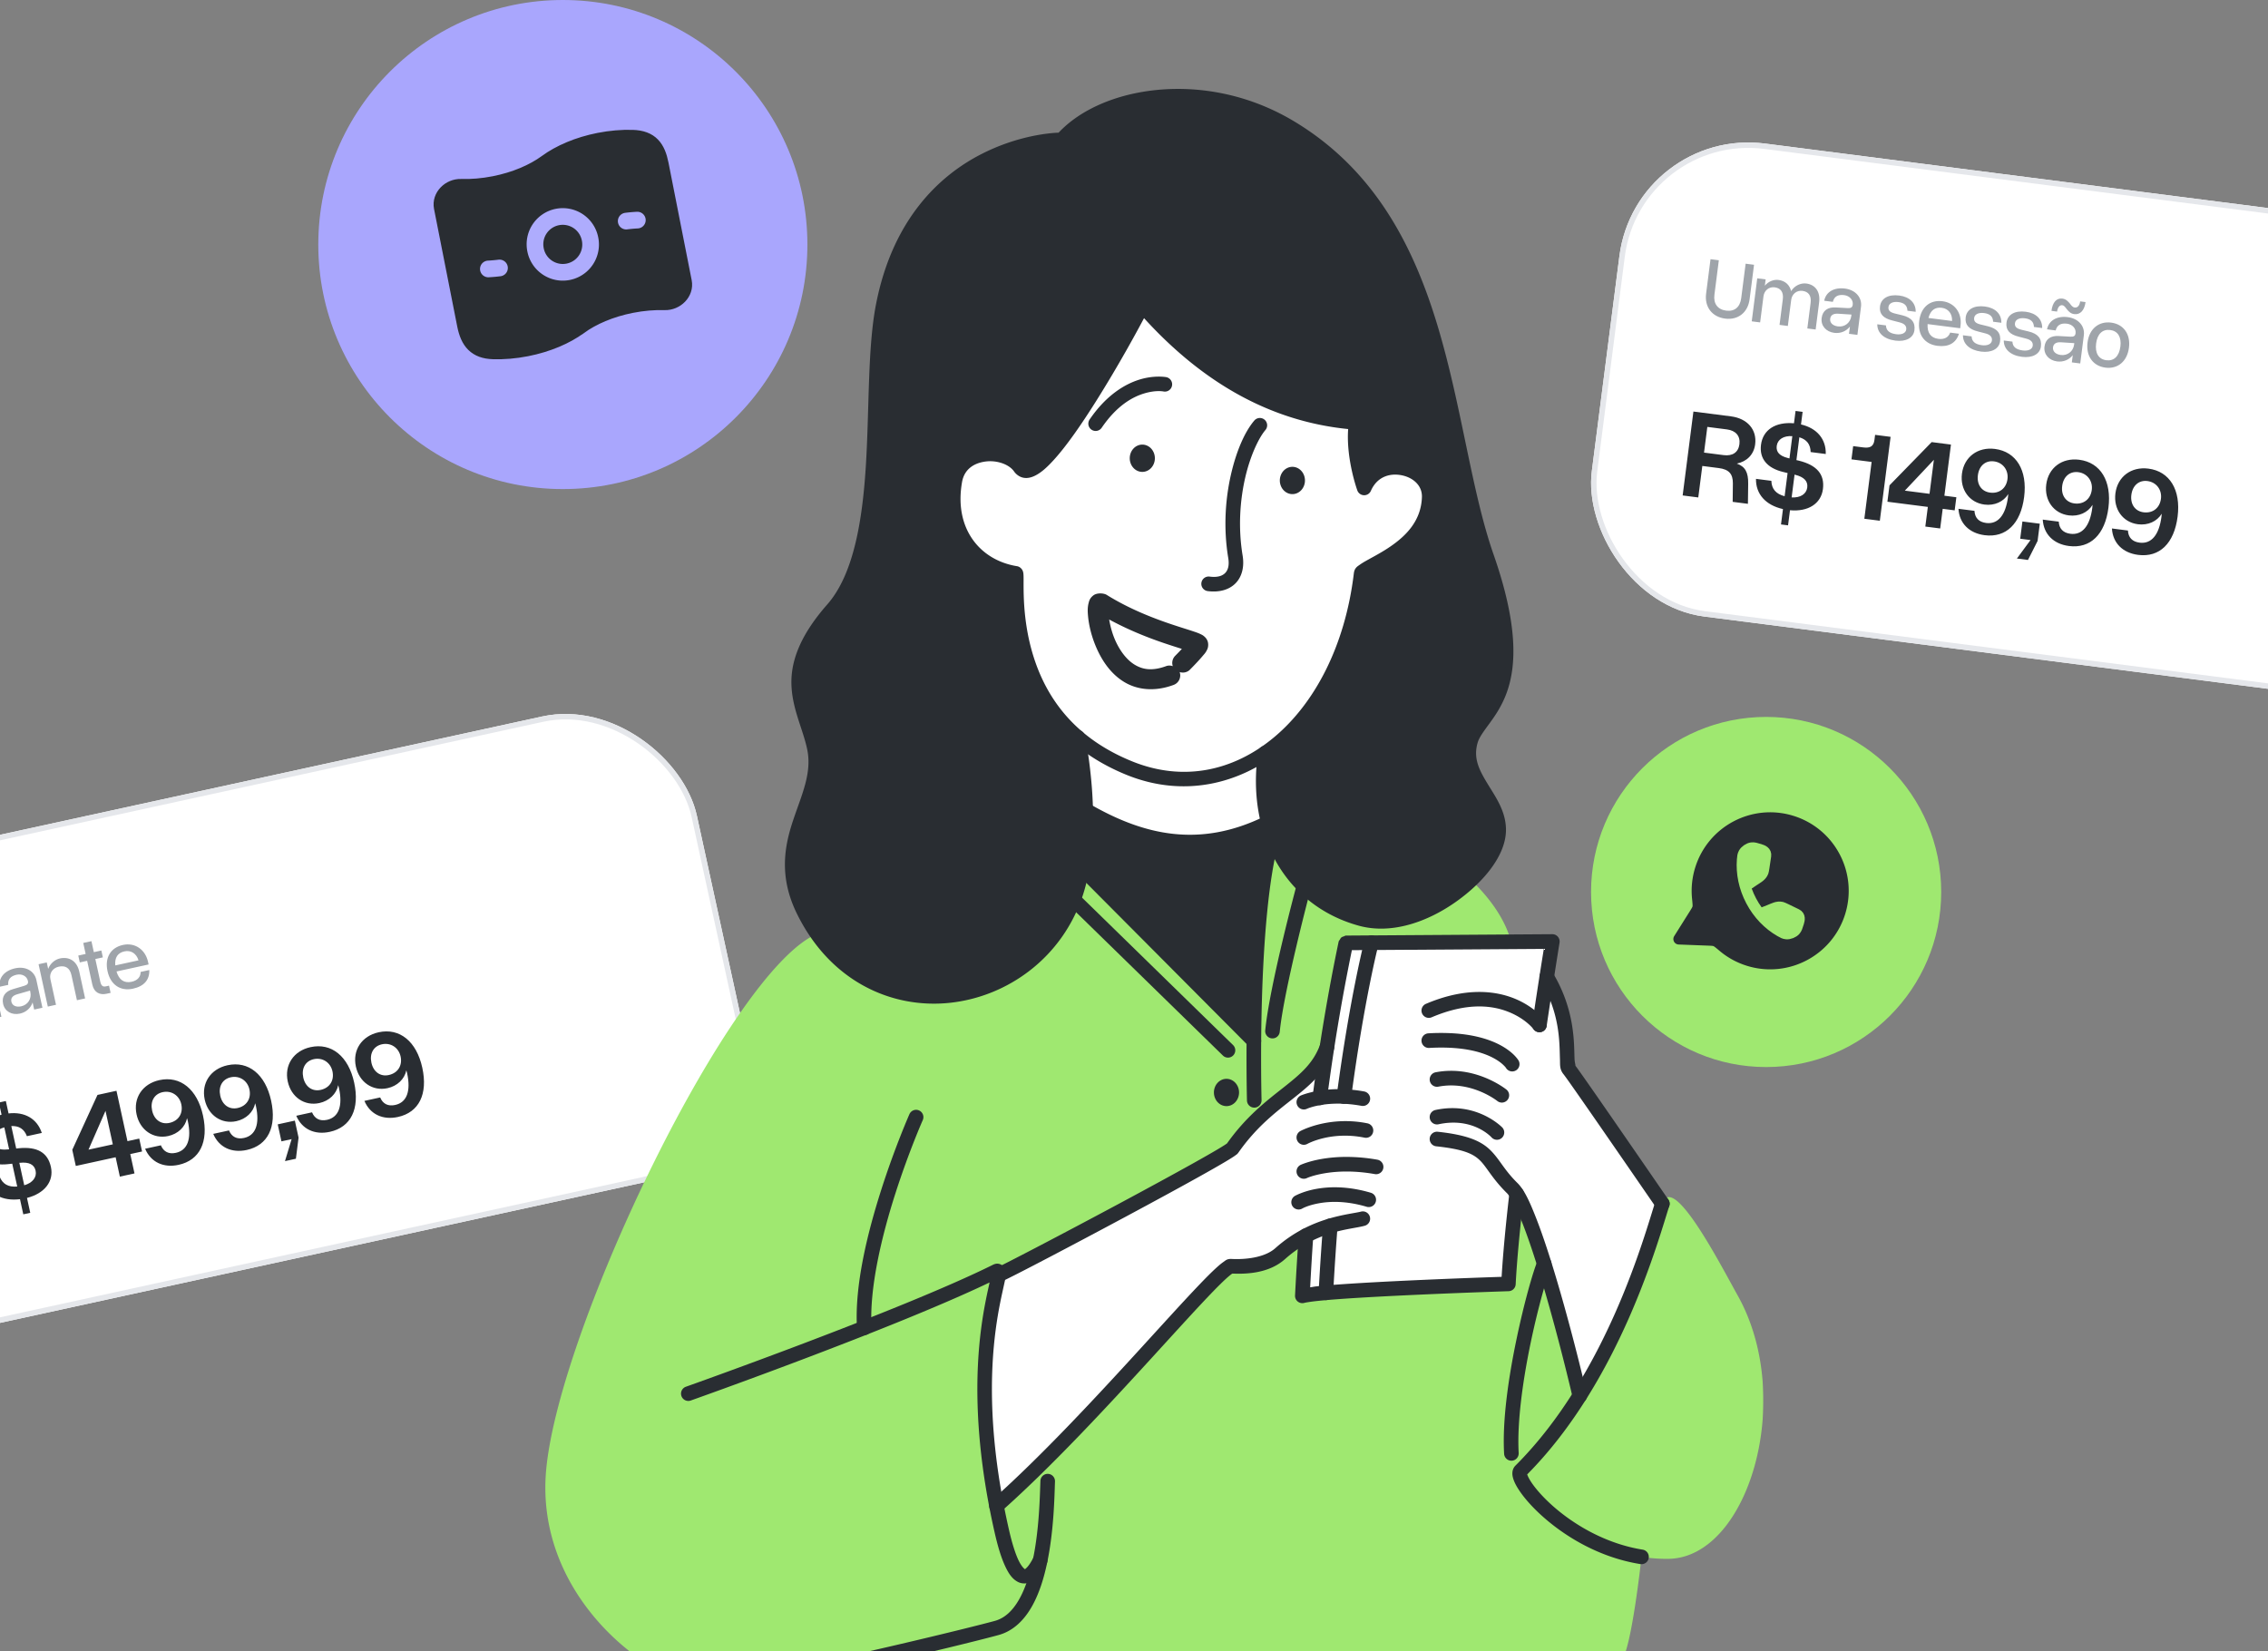 <svg xmlns="http://www.w3.org/2000/svg" width="596" height="434" fill="none"><rect width="100%" height="100%" fill="#808080" stroke="none"/><g clip-path="url(#a)"><g clip-path="url(#b)"><rect width="246.372" height="125.322" x="429.908" y="33.376" fill="#fff" rx="34.179" transform="rotate(7.308 429.908 33.376)"/><path fill="#9FA4AA" d="m449.503 68.117 2.185.28-1.16 9.049c-.303 2.362.845 3.9 3.097 4.189 2.207.282 3.64-.925 3.943-3.286l1.161-9.05 2.207.284-1.161 9.049c-.45 3.51-3.042 5.532-6.419 5.1-3.443-.442-5.464-3.057-5.014-6.566l1.161-9.05Zm18.992 10.579c.257-2.009-.603-2.994-2.148-3.192-1.457-.187-2.727.794-2.931 2.383l-.877 6.842-2.207-.283 1.449-11.3 2.207.283-.212 1.655c.956-1.156 2.346-1.673 3.604-1.512 1.677.215 2.913 1.249 3.302 2.936.932-1.495 2.568-2.183 4.003-1.999 2.273.292 3.728 2.071 3.36 4.94l-.917 7.151-2.185-.28.857-6.687c.258-2.009-.603-2.994-2.148-3.192-1.456-.187-2.749.791-2.952 2.38l-.878 6.843-2.185-.28.858-6.688Zm20.554 1.895-.951 7.416-2.207-.283.243-1.898c-.964 1.222-2.459 1.86-4.115 1.648-2.185-.28-3.571-1.893-3.313-3.902.246-1.92 1.585-2.915 3.743-2.773l3.074.17c.892.047 1.259-.197 1.347-.881l.006-.045c.155-1.214-.826-2.304-2.239-2.485-1.655-.213-2.651.378-2.986 1.77l-2.274-.291c.455-2.32 2.59-3.572 5.459-3.204 2.781.357 4.521 2.353 4.213 4.758Zm-8.103 3.179c-.133 1.037.663 1.835 2.031 2.01 1.788.23 3.285-.947 3.514-2.735l.048-.375-3.516-.227c-1.247-.07-1.955.378-2.077 1.327Zm18.232.947-1.889-.49c-2.394-.575-3.5-1.749-3.248-3.713.272-2.12 2.207-3.217 5.054-2.852 2.759.354 4.369 1.974 4.32 4.278l-2.163-.277c-.051-1.353-.788-2.075-2.377-2.28-1.457-.186-2.488.332-2.61 1.281-.122.95.448 1.404 1.642 1.714l1.981.478c2.457.607 3.463 1.858 3.194 3.955-.255 1.986-2.254 3.053-4.99 2.702-3.046-.39-4.785-2.05-4.767-4.29l2.273.291c.051 1.353.943 2.095 2.709 2.322 1.456.187 2.507-.307 2.626-1.234.119-.927-.451-1.56-1.755-1.885Zm5.169-.414c.461-3.597 2.844-5.558 6.132-5.136 3.179.407 5.146 3.083 4.719 6.415l-.088.685-8.564-1.099c-.137 2.293.836 3.63 2.823 3.884 1.611.207 2.703-.438 3.104-1.643l2.318.297c-.786 2.457-2.722 3.555-5.679 3.175-3.377-.433-5.229-2.958-4.765-6.578Zm5.934-3.412c-1.788-.229-2.978.65-3.506 2.67l6.202.794c.086-1.895-.975-3.243-2.696-3.464Zm11.411 6.713-1.889-.489c-2.394-.576-3.5-1.75-3.248-3.714.272-2.119 2.207-3.217 5.055-2.852 2.759.354 4.368 1.974 4.319 4.278l-2.163-.277c-.051-1.352-.788-2.075-2.377-2.279-1.457-.187-2.488.332-2.61 1.28-.121.95.448 1.404 1.643 1.714l1.98.478c2.457.607 3.463 1.858 3.194 3.955-.254 1.986-2.253 3.053-4.99 2.703-3.046-.391-4.785-2.05-4.767-4.291l2.273.291c.051 1.353.943 2.096 2.709 2.322 1.457.187 2.507-.307 2.626-1.234.119-.927-.451-1.56-1.755-1.885Zm10.727 1.376-1.889-.489c-2.393-.576-3.499-1.75-3.247-3.714.271-2.12 2.207-3.217 5.054-2.852 2.759.354 4.368 1.974 4.32 4.278l-2.163-.277c-.051-1.353-.789-2.076-2.378-2.28-1.456-.186-2.488.332-2.609 1.281-.122.95.448 1.404 1.642 1.714l1.98.478c2.457.607 3.464 1.858 3.195 3.954-.255 1.987-2.254 3.054-4.991 2.703-3.046-.39-4.785-2.05-4.766-4.29l2.273.291c.051 1.353.943 2.095 2.708 2.322 1.457.187 2.507-.307 2.626-1.234.119-.927-.45-1.56-1.755-1.885Zm9.538-10.51c1.015.13 1.537.78 2.005 1.334.362.495.687.94 1.26 1.014.729.094 1.28-.531 1.419-1.613l1.412.181c-.277 2.163-1.396 3.366-2.963 3.165-.949-.122-1.439-.678-1.887-1.207-.426-.525-.695-1.053-1.269-1.127-.684-.088-1.216.562-1.357 1.666l-1.479-.19c.289-2.251 1.336-3.418 2.859-3.223Zm5.652 9.631-.951 7.416-2.207-.283.243-1.898c-.964 1.222-2.46 1.86-4.115 1.648-2.185-.28-3.571-1.893-3.313-3.902.246-1.92 1.585-2.915 3.743-2.773l3.074.17c.891.047 1.259-.197 1.347-.882l.006-.044c.155-1.214-.827-2.304-2.239-2.485-1.656-.213-2.651.378-2.987 1.77l-2.273-.291c.455-2.32 2.589-3.572 5.459-3.204 2.78.357 4.521 2.352 4.213 4.758Zm-8.103 3.179c-.133 1.037.662 1.835 2.031 2.01 1.787.23 3.284-.947 3.514-2.735l.048-.375-3.516-.227c-1.247-.07-1.955.378-2.077 1.327Zm9.075-1.304c.455-3.554 2.94-5.613 6.207-5.194 3.266.419 5.129 3.036 4.674 6.59-.459 3.575-2.925 5.659-6.191 5.24-3.267-.419-5.149-3.06-4.69-6.636Zm8.629 1.106c.32-2.494-.663-4.1-2.671-4.358-2.031-.26-3.387 1.046-3.707 3.54-.326 2.539.657 4.145 2.688 4.406 2.008.257 3.365-1.05 3.69-3.588Z"/><path fill="#292D32" d="m451.65 123.007-4.304-.552-1.061 8.277-4.106-.527 2.828-22.049 9.866 1.266c4.304.552 6.857 3.47 6.36 7.344-.348 2.714-2.196 4.53-4.822 5.068 2.22.79 3.035 2.308 2.988 5.296l-.07 5.275-4.006-.514.053-4.873c.012-2.455-1.011-3.663-3.726-4.011Zm2.177-10.153-5.165-.662-.866 6.754 5.165.662c2.317.297 3.861-.716 4.137-2.868.275-2.152-.954-3.588-3.271-3.886Zm18.022-4.856 1.854.238-.425 3.31c4.182.974 6.608 3.843 6.508 7.767l-3.973-.509c-.043-2.025-1.024-3.295-2.968-3.881l-.768 5.993.653.151c4.728 1.178 6.807 3.598 6.311 7.472-.493 3.84-3.899 5.995-8.654 5.553l-.51 3.973-1.854-.238.518-4.039c-4.579-1.025-7.162-3.981-7.091-7.943l4.039.518c.064 2.129 1.206 3.453 3.485 4.048l.782-6.091-1.175-.286c-4.179-1.007-6.282-3.497-5.815-7.139.505-3.94 3.808-6.074 8.667-5.653l.416-3.244Zm-2.089 12.351.488.13.751-5.86c-2.268-.156-3.877.849-4.098 2.571-.208 1.622.774 2.623 2.859 3.159Zm1.99 4.428-.162-.054-.768 5.992c2.235.152 3.878-.849 4.103-2.603.212-1.656-.857-2.769-3.173-3.335Zm21.001-10.498 4.072.522-2.828 22.049-4.072-.522 1.915-14.931-5.297-.679.446-3.476 2.615.335c1.755.225 2.75-.186 2.975-1.94l.174-1.358Zm17.766 19.441-.662 5.164-3.907-.501.662-5.164-10.627-1.363.552-4.304 11.082-11.366 5.065.649-1.724 13.442 3.146.403-.442 3.443-3.145-.403Zm-3.465-3.944 1.146-8.939-7.635 8.106 6.489.833Zm24.863.833c-.9 7.018-4.745 10.765-10.373 10.043-4.073-.522-6.664-3.143-6.884-6.94l4.205.539c.102 1.831 1.137 2.939 3.057 3.186 3.112.399 5.14-2.033 5.756-6.834.034-.265.035-.534.065-.765-1.236 2.028-3.629 3.101-6.244 2.766-3.973-.51-6.458-3.958-5.923-8.129.56-4.37 4.137-7.075 8.673-6.493 5.595.717 8.568 5.608 7.668 12.627Zm-4.377-4.701c.306-2.384-1.224-4.363-3.542-4.66-2.218-.285-3.916 1.146-4.234 3.629-.314 2.45.963 4.297 3.215 4.585 2.416.31 4.251-1.137 4.561-3.554Zm3.923 11.137 4.569.586-.581 4.535-2.525 4.994-2.914-.374 3.585-4.857-2.715-.348.581-4.536Zm22.605-3.596c-.9 7.019-4.745 10.766-10.373 10.044-4.073-.522-6.664-3.143-6.884-6.94l4.205.539c.101 1.83 1.137 2.939 3.057 3.185 3.112.399 5.14-2.033 5.756-6.833.034-.265.035-.534.065-.766-1.237 2.029-3.629 3.102-6.244 2.767-3.973-.51-6.458-3.958-5.923-8.13.56-4.37 4.137-7.074 8.673-6.492 5.595.717 8.568 5.608 7.668 12.626Zm-4.377-4.7c.305-2.384-1.224-4.364-3.542-4.661-2.218-.284-3.916 1.147-4.234 3.63-.314 2.45.963 4.296 3.215 4.585 2.416.31 4.251-1.137 4.561-3.554Zm22.554 7.031c-.9 7.019-4.746 10.766-10.374 10.044-4.072-.522-6.663-3.143-6.883-6.94l4.204.539c.102 1.83 1.138 2.939 3.058 3.185 3.112.399 5.14-2.032 5.756-6.833.034-.265.035-.534.064-.766-1.236 2.029-3.628 3.102-6.243 2.767-3.973-.51-6.459-3.958-5.924-8.13.561-4.37 4.138-7.074 8.674-6.492 5.595.717 8.568 5.608 7.668 12.626Zm-4.377-4.7c.305-2.384-1.224-4.363-3.542-4.661-2.218-.284-3.916 1.147-4.234 3.63-.314 2.45.963 4.296 3.214 4.585 2.417.31 4.252-1.137 4.562-3.554Z"/></g><rect width="244.948" height="123.898" x="430.524" y="34.173" stroke="#E5E7EB" stroke-width="1.424" rx="33.467" transform="rotate(7.308 430.524 34.173)"/><g clip-path="url(#c)"><rect width="246.372" height="125.322" x="-64.856" y="233.543" fill="#fff" rx="34.179" transform="rotate(-12.313 -64.856 233.543)"/><path fill="#9FA4AA" d="m-34.646 259.668 2.174-.475 3.16 14.479-2.174.474-3.16-14.478Zm12.92 5.447c-.433-1.978-1.683-2.593-3.335-2.233-1.587.347-2.54 1.716-2.199 3.282l1.471 6.739-2.152.47-2.43-11.131 2.152-.47.37 1.696c.551-1.441 1.786-2.463 3.09-2.747 2.392-.522 4.468.642 5.085 3.468l1.537 7.044-2.152.469-1.438-6.587Zm1.569-8.883 2.478-.541.465 2.13-2.478.541-.465-2.13Zm.94 3.575 2.174-.474 2.43 11.131-2.175.474-2.43-11.131Zm4.51 4.801c-.764-3.5.886-6.275 4.081-6.972 2.892-.631 5.385.669 6.183 3.388l-2.217.484c-.426-1.638-1.787-2.343-3.548-1.959-2 .437-2.822 2.096-2.281 4.575.545 2.5 2.01 3.683 3.99 3.251 1.738-.379 2.7-1.5 2.45-3.063l2.218-.484c.328 2.753-1.36 4.829-4.251 5.46-3.196.698-5.856-1.158-6.625-4.68Zm9.53-11.646 2.479-.541.465 2.13-2.479.541-.465-2.13Zm.94 3.575 2.174-.474 2.43 11.131-2.174.474-2.43-11.131Zm13.793.998 1.595 7.305-2.174.474-.409-1.869c-.497 1.475-1.691 2.578-3.322 2.934-2.152.47-4-.584-4.431-2.563-.413-1.891.514-3.278 2.594-3.869l2.953-.872c.855-.255 1.12-.609.973-1.283l-.01-.043c-.26-1.196-1.552-1.893-2.943-1.59-1.63.356-2.37 1.246-2.219 2.671l-2.239.489c-.35-2.338 1.24-4.234 4.066-4.851 2.74-.598 5.049.698 5.566 3.067Zm-6.565 5.715c.224 1.022 1.24 1.506 2.588 1.212 1.761-.385 2.776-1.996 2.392-3.757l-.081-.369-3.388.967c-1.198.353-1.715 1.012-1.51 1.947Zm15.788-6.976c-.432-1.979-1.682-2.594-3.334-2.233-1.587.346-2.54 1.716-2.2 3.281l1.472 6.739-2.152.47-2.43-11.131 2.152-.469.37 1.695c.551-1.441 1.786-2.462 3.09-2.747 2.392-.522 4.468.642 5.085 3.468l1.537 7.044-2.152.47-1.438-6.587Zm9.874 2.764.413 1.891-1.087.237c-1.674.366-3.243-.248-3.713-2.401l-1.366-6.261-1.935.423-.394-1.805 1.935-.422-.631-2.891 2.152-.47.631 2.891 1.978-.432.394 1.805-1.978.432 1.305 5.978c.251 1.152.774 1.357 1.448 1.21l.848-.185Zm-.397-3.808c-.774-3.544.812-6.19 4.051-6.897 3.13-.684 5.883 1.176 6.6 4.458l.146.674-8.435 1.841c.641 2.206 2.006 3.138 3.963 2.711 1.587-.346 2.399-1.321 2.372-2.59l2.283-.499c.085 2.578-1.37 4.262-4.283 4.898-3.326.726-5.92-1.031-6.697-4.596Zm4.443-5.206c-1.76.384-2.586 1.612-2.405 3.691l6.108-1.334c-.555-1.815-2.007-2.727-3.703-2.357Z"/><path fill="#292D32" d="m-14.277 310.669-4.24.925 1.78 8.152-4.044.883-4.74-21.718 9.717-2.121c4.24-.926 7.625.966 8.458 4.781.583 2.674-.548 5.005-2.841 6.394 2.357-.002 3.634 1.154 4.594 3.985l1.704 4.992-3.946.861-1.586-4.607c-.813-2.317-2.182-3.111-4.856-2.527Zm-1.359-10.294-5.087 1.11 1.452 6.652 5.087-1.11c2.283-.498 3.396-1.971 2.933-4.091-.462-2.119-2.102-3.06-4.385-2.561Zm15.344-10.627 1.827-.398.711 3.261c4.267-.488 7.515 1.4 8.739 5.13l-3.914.854c-.72-1.892-2.07-2.759-4.099-2.658l1.289 5.902.666-.077c4.85-.478 7.62 1.104 8.453 4.919.826 3.783-1.659 6.956-6.286 8.137l.854 3.913-1.826.399-.869-3.979c-4.658.573-8.082-1.344-9.346-5.1l3.978-.868c.775 1.983 2.296 2.847 4.642 2.642l-1.31-6-1.202.126c-4.274.454-7.091-1.185-7.874-4.772-.847-3.881 1.547-7 6.265-8.235l-.698-3.196Zm2.18 12.336.504-.042-1.26-5.772c-2.189.615-3.368 2.102-2.997 3.798.348 1.597 1.61 2.21 3.754 2.016Zm3.362 3.502-.17.003 1.288 5.903c2.156-.608 3.367-2.102 2.99-3.83-.356-1.631-1.736-2.32-4.108-2.076Zm28.984-2.295 1.11 5.087-3.847.84-1.11-5.087-10.468 2.285-.926-4.24 6.622-14.427 4.99-1.089 2.89 13.239 3.097-.676.74 3.392-3.098.676Zm-4.588-2.552-1.922-8.804-4.47 10.2 6.392-1.396Zm23.7-7.564c1.509 6.913-.855 11.734-6.4 12.944-4.01.875-7.331-.723-8.813-4.226l4.141-.904c.71 1.69 2.059 2.387 3.95 1.974 3.065-.669 4.159-3.641 3.127-8.37-.057-.26-.147-.514-.197-.742-.483 2.326-2.376 4.139-4.952 4.702-3.913.854-7.412-1.559-8.309-5.668-.94-4.305 1.522-8.053 5.99-9.029 5.51-1.203 9.954 2.406 11.463 9.319Zm-5.702-2.958c-.513-2.348-2.618-3.699-4.9-3.2-2.186.476-3.304 2.395-2.77 4.84.526 2.414 2.35 3.724 4.567 3.24 2.38-.52 3.623-2.499 3.103-4.88Zm23.606-.95c1.509 6.913-.855 11.734-6.399 12.944-4.011.875-7.332-.723-8.814-4.226l4.141-.904c.71 1.69 2.059 2.386 3.95 1.974 3.065-.669 4.159-3.641 3.127-8.37-.057-.261-.147-.514-.197-.743-.483 2.326-2.376 4.14-4.952 4.703-3.913.854-7.412-1.56-8.309-5.668-.94-4.305 1.522-8.054 5.99-9.029 5.51-1.203 9.954 2.405 11.463 9.319Zm-5.702-2.958c-.513-2.348-2.618-3.699-4.9-3.201-2.186.477-3.304 2.396-2.77 4.841.526 2.413 2.35 3.724 4.567 3.24 2.38-.52 3.623-2.499 3.103-4.88Zm7.436 9.173 4.5-.983.975 4.468-.702 5.551-2.87.626 1.746-5.778-2.674.583-.975-4.467Zm20.084-10.978c1.51 6.913-.855 11.734-6.398 12.944-4.011.876-7.332-.723-8.815-4.225l4.142-.904c.71 1.689 2.058 2.386 3.95 1.973 3.065-.669 4.159-3.641 3.126-8.369-.057-.261-.146-.515-.196-.743-.483 2.326-2.376 4.14-4.952 4.702-3.913.854-7.412-1.559-8.31-5.668-.939-4.304 1.523-8.053 5.99-9.028 5.511-1.203 9.954 2.405 11.463 9.318Zm-5.701-2.957c-.513-2.348-2.619-3.699-4.901-3.201-2.185.477-3.304 2.395-2.77 4.841.527 2.413 2.35 3.723 4.568 3.239 2.38-.52 3.622-2.499 3.103-4.879Zm23.605-.951c1.509 6.913-.855 11.734-6.398 12.944-4.011.875-7.332-.723-8.814-4.226l4.141-.904c.71 1.69 2.058 2.387 3.95 1.974 3.065-.669 4.159-3.641 3.126-8.369-.056-.261-.146-.515-.196-.743-.483 2.326-2.376 4.14-4.952 4.702-3.913.854-7.412-1.559-8.31-5.668-.939-4.305 1.523-8.053 5.99-9.028 5.511-1.203 9.954 2.405 11.463 9.318Zm-5.701-2.958c-.513-2.347-2.618-3.699-4.901-3.2-2.185.477-3.304 2.395-2.77 4.841.527 2.413 2.35 3.723 4.568 3.239 2.38-.52 3.622-2.499 3.103-4.88Z"/></g><rect width="244.947" height="123.898" x="-64.008" y="234.087" stroke="#E5E7EB" stroke-width="1.424" rx="33.467" transform="rotate(-12.313 -64.008 234.087)"/><g clip-path="url(#d)"><path fill="#fff" d="m340.795 376.768-78.948 46.855-57.385-86.715c28.756-16.025 87.167-48.587 90.761-50.641 3.595-2.054 42.149-26.53 60.976-38.512l50.707-1.283 1.925 12.837 3.21 19.897 14.762 21.181 19.256 27.6-37.869 55.2-67.395-6.419Zm-92.427-261.876c-2.995 19.897-9.114 60.847-9.628 65.469 21.609 23.534 66.368 71.117 72.53 73.171 6.162 2.054 15.832-12.837 19.897-20.539l37.87-42.363 10.911-37.227-10.911-47.497-37.87-45.572-42.362 7.06-40.437 47.498Z"/><mask id="e" width="1338" height="7097" x="38" y="-998" maskUnits="userSpaceOnUse" style="mask-type:luminance"><path fill="#fff" d="M1375.82 6098.3V-997.067H38.559V6098.3H1375.82Z"/></mask><g mask="url(#e)"><path fill="#9FE870" fill-rule="evenodd" d="M198.529 442.087c-5.75.995-10.238 1.562-12.442 1.427-14.553-.897-45.803-23.445-42.539-57.463 3.636-37.911 48.681-131.263 71.189-140.636 18.926 27.245 58.452 18.498 68.025-10.85.667-2.043 1.176-4.205 1.557-6.416l45.18 45.403c.129-16.012 1.013-40.387 4.895-53.593 3.8 10.493 11.873 18.342 23.185 21.455 9.858 2.714 21.532-2.962 28.914-10.152 0 0 8.283 7.179 10.598 16.234l-43.424.286a522.775 522.775 0 0 0-4.956 27.402c-3.941 10.817-14.946 12.541-24.804 26.564-1.268 1.8-55.505 30.564-61.532 33.321-.519 4.552-7.551 24.11-.509 60.669 26.089-23.153 58.462-63.139 61.698-62.972 3.577.184 9.249-.113 12.839-3.308a34.046 34.046 0 0 1 6.799-4.736 728 728 0 0 0-.966 15.823c5.588-1.578 54.152-3.146 54.152-3.146.333-6.433 1.132-14.72 2.165-23.661 5.252 8.249 13.052 37.97 16.582 53.063 13.438-21.304 19.649-44.111 21.709-50.463 2.73-8.427 15.383 16.217 19.845 24.207 15.139 27.105 2.723 68.88-18.278 69.124a41.715 41.715 0 0 1-7.041-.525s-2.618 24.396-5.305 27.316c-2.687 2.919-227.536 5.627-227.536 5.627Z" clip-rule="evenodd"/></g><path fill="#292D32" d="M299.998 78.455a1.911 1.911 0 0 0-1.472 1.014s-6.608 12.609-13.886 24.15c-3.639 5.77-7.468 11.282-10.587 14.702-1.56 1.71-2.987 2.875-3.812 3.268-.413.196-.616.182-.599.185.016 0 .11.109-.011-.066-2.423-3.503-7.006-4.806-11.238-4.218-4.232.588-8.452 3.441-9.351 8.512-2.374 13.385 5.304 23.664 16.108 26.192.001.071.004.085.004.162-.001 1.035-.018 2.585.045 4.485.126 3.8.57 9.027 2.12 14.735 3.099 11.417 10.792 24.833 28.858 32.113 14.507 5.843 29.376 2.733 40.969-6.884 11.488-9.531 19.856-25.356 22.347-45.156.019-.041.01-.066.128-.15.359-.258 1.016-.643 1.829-1.093 1.624-.899 3.885-2.087 6.193-3.68 4.615-3.188 9.59-8.232 9.849-15.955.172-5.151-3.982-8.793-8.507-9.656-3.271-.625-6.976.205-9.671 2.715-.843-3.265-1.781-7.845-1.08-12.446a1.921 1.921 0 0 0-1.751-2.205c-21.709-1.629-39.494-12.51-54.818-30.081a1.92 1.92 0 0 0-1.667-.643Zm.64 5.156c14.941 16.413 32.555 27.026 53.64 29.148-.567 7.965 2.407 16.117 2.407 16.117a1.917 1.917 0 0 0 2.822.982 1.92 1.92 0 0 0 .736-.853c1.633-3.72 4.932-4.706 8.025-4.116 3.093.591 5.495 2.715 5.394 5.753-.206 6.149-4.044 10.053-8.194 12.919-2.075 1.433-4.186 2.548-5.871 3.48-.842.466-1.573.878-2.207 1.333-.633.454-1.444.856-1.616 2.288-2.308 19.235-10.389 34.319-21.071 43.181-10.683 8.863-23.849 11.616-37.097 6.28-16.92-6.818-23.706-18.93-26.59-29.556-1.442-5.313-1.866-10.237-1.986-13.853-.06-1.809-.045-3.283-.044-4.357 0-.536-.001-.962-.028-1.356-.014-.198-.023-.375-.098-.669-.037-.147-.079-.327-.257-.616-.177-.29-.623-.803-1.36-.925h-.009c-9.689-1.571-16.592-9.865-14.419-22.115.594-3.351 3.076-4.958 6.104-5.379 3.027-.42 6.262.721 7.563 2.602.586.846 1.55 1.514 2.575 1.672 1.026.159 1.973-.105 2.826-.511 1.707-.811 3.277-2.26 4.998-4.146 3.441-3.772 7.302-9.381 10.998-15.242 6.277-9.954 11.171-19.074 12.759-22.06Z"/><path fill="#292D32" d="M293.169 102.983c-2.28 1.681-4.626 4.028-6.837 7.272a1.921 1.921 0 0 0 1.196 2.962c.247.052.501.055.749.009a1.93 1.93 0 0 0 1.227-.803c3.977-5.838 8.106-8.112 11.209-9.038 3.103-.927 5.015-.507 5.015-.507a1.915 1.915 0 0 0 1.971-.808 1.922 1.922 0 0 0-1.218-2.953s-2.982-.573-6.873.589c-1.946.581-4.159 1.596-6.439 3.277Zm37.759 6.869a1.918 1.918 0 0 0-1.308.665c-2.432 2.845-4.666 7.799-6.124 14.13-1.459 6.332-2.052 14-.73 21.989.329 1.986-.087 3.214-.807 3.953-.72.738-1.979 1.22-4.101.941a1.915 1.915 0 0 0-2.148 1.656 1.923 1.923 0 0 0 1.65 2.155c2.94.386 5.603-.285 7.34-2.066 1.737-1.782 2.314-4.443 1.846-7.268-1.226-7.411-.673-14.606.684-20.494 1.356-5.888 3.606-10.511 5.301-12.493a1.936 1.936 0 0 0 .455-1.398 1.916 1.916 0 0 0-.664-1.312 1.904 1.904 0 0 0-1.394-.457v-.001Z"/><path fill="#292D32" d="M308.468 23.378c-1.45.028-2.88.11-4.286.245-10.875 1.04-20.284 5.148-25.998 11.241-1.991.074-10.557.65-20.333 5.654-11.089 5.675-23.316 17.176-27.653 39.476-2.206 11.34-1.737 27.002-2.637 41.958-.901 14.955-3.266 29.047-10.175 36.907-7.697 8.758-9.778 15.765-9.37 21.864.407 6.099 3.014 11.032 4.097 16.177 1.312 6.236-1.408 11.856-3.679 18.64-2.272 6.784-3.816 14.784.968 24.548 8.782 17.921 25.022 25.09 40.257 23.45 15.234-1.64 29.57-11.941 34.928-28.365 5.69-17.444.524-41.785.524-41.785a1.934 1.934 0 0 0-.822-1.219 1.915 1.915 0 0 0-2.933 1.99s4.722 24.083-.411 39.819c-4.878 14.951-17.899 24.254-31.696 25.739-13.797 1.485-28.261-4.702-36.406-21.323-4.296-8.766-2.941-15.164-.776-21.631 2.165-6.466 5.418-12.949 3.796-20.655-1.223-5.812-3.683-10.551-4.023-15.642-.34-5.091 1.15-10.792 8.422-19.067 8.079-9.191 10.21-24.028 11.124-39.216.915-15.189.517-30.886 2.573-41.455 4.129-21.227 15.372-31.536 25.635-36.788 10.263-5.253 19.427-5.276 19.427-5.276a1.911 1.911 0 0 0 1.435-.654c4.745-5.414 13.62-9.559 24.091-10.561 10.47-1.002 22.483 1.081 33.553 7.73h.001c20.306 12.195 30.003 31.402 36.152 52.034 6.148 20.633 8.602 42.546 14.611 59.744 6.264 17.932 5.684 27.591 3.517 33.658-1.084 3.033-2.584 5.225-4.047 7.223-1.463 1.999-2.965 3.794-3.676 6.166-1.648 5.493.599 10.029 2.871 13.789 2.273 3.761 4.473 6.972 4.384 10.507-.101 4.015-4.775 10.784-11.526 15.561-6.752 4.778-15.271 7.646-22.296 5.712-17.407-4.79-26.657-21.127-23.691-41.39a1.93 1.93 0 0 0-.914-1.929 1.91 1.91 0 0 0-2.126.109 1.92 1.92 0 0 0-.752 1.262c-3.181 21.729 7.219 40.356 26.468 45.653 8.665 2.385 18.137-1.052 25.52-6.277 7.383-5.224 12.987-12.154 13.149-18.604.129-5.104-2.772-9.009-4.939-12.595-2.166-3.586-3.697-6.626-2.477-10.691.41-1.369 1.579-2.93 3.093-4.998 1.515-2.069 3.3-4.654 4.567-8.202 2.535-7.095 2.924-17.812-3.508-36.224-5.776-16.534-8.277-38.501-14.556-59.574-6.28-21.073-16.484-41.397-37.855-54.23-10.338-6.21-21.452-8.7-31.602-8.505Z"/><path fill="#292D32" d="M284.764 211.009a1.917 1.917 0 0 0-1.359 2.351 1.911 1.911 0 0 0 .891 1.168c15.07 8.75 31.585 12.382 49.791 3.419a1.922 1.922 0 0 0-.225-3.543 1.918 1.918 0 0 0-1.464.093c-17.04 8.39-31.737 5.093-46.181-3.294a1.913 1.913 0 0 0-1.453-.194Zm50.175 7.119a1.91 1.91 0 0 0-1.458.156 1.923 1.923 0 0 0-.922 1.144c-3.178 10.811-4.328 28.112-4.764 42.875-.437 14.763-.107 26.919-.107 26.919a1.923 1.923 0 0 0 1.967 1.868 1.917 1.917 0 0 0 1.864-1.972s-.327-12.058.106-26.701c.434-14.643 1.682-31.94 4.611-41.903a1.93 1.93 0 0 0-.156-1.462 1.917 1.917 0 0 0-1.141-.924Z"/><path fill="#292D32" d="M284.32 226.238a1.924 1.924 0 0 0-1.358 3.279l45.18 45.403a1.913 1.913 0 0 0 3.272-1.353 1.926 1.926 0 0 0-.559-1.359l-45.181-45.403a1.913 1.913 0 0 0-1.354-.564v-.003Z"/><mask id="f" width="1338" height="7097" x="38" y="-998" maskUnits="userSpaceOnUse" style="mask-type:luminance"><path fill="#fff" d="M1375.82 6098.3V-997.067H38.559V6098.3H1375.82Z"/></mask><g mask="url(#f)"><path fill="#292D32" fill-rule="evenodd" d="M334.389 219.964c-3.881 13.206-4.766 37.58-4.894 53.592l-45.181-45.403c-.38 2.211-.89 4.374-1.556 6.417-10.237 31.375-54.716 39.208-71.644 4.665-9.081-18.531 5.8-28.797 2.865-42.738-2.305-10.957-10.133-19.342 4.837-36.375 14.986-17.05 8.992-57.858 13.254-79.768 8.466-43.527 46.938-43.619 46.938-43.619 10.388-11.854 37.182-16.957 60.069-3.21 41.677 25.028 39.802 79.059 51.586 112.791 12.697 36.342-1.935 40.753-4.179 48.235-2.866 9.557 7.554 15.152 7.336 23.791-.263 10.465-20.555 27.396-36.246 23.077-11.311-3.114-19.384-10.963-23.185-21.455Zm-49.134-7.109c14.757 8.568 30.362 12.033 47.986 3.357-1.41-5.584-1.703-11.779-.746-18.315 12.853-8.752 22.586-25.407 25.179-47.014.275-2.286 17.436-6.314 17.901-20.185.273-8.19-13.111-11.53-17.088-2.476 0 0-3.331-9.373-2.149-17.136-22.268-1.67-40.566-12.898-56.118-30.732 0 0-26.513 50.609-32.165 42.441-3.724-5.384-15.635-4.887-17.128 3.535-2.329 13.125 5.36 22.623 15.999 24.348.848.14-3.299 26.396 16.299 43.089 0 0 1.759 8.617 2.03 19.088Z" clip-rule="evenodd"/></g><path fill="#292D32" d="M282.093 234.482a1.925 1.925 0 0 0-1.312 3.299l40.579 39.618a1.914 1.914 0 0 0 3.253-1.401 1.923 1.923 0 0 0-.579-1.351l-40.58-39.62a1.915 1.915 0 0 0-1.361-.545Zm61.029-3.389a1.92 1.92 0 0 0-2.349 1.357s-7.087 26.235-8.287 38.332c-.05.507.102 1.013.424 1.408a1.913 1.913 0 0 0 3.389-1.028c1.103-11.125 8.176-37.714 8.176-37.714a1.926 1.926 0 0 0-1.353-2.355Z"/><mask id="g" width="1338" height="7097" x="38" y="-998" maskUnits="userSpaceOnUse" style="mask-type:luminance"><path fill="#fff" d="M1375.82 6098.3V-997.067H38.559V6098.3H1375.82Z"/></mask><g fill="#292D32" fill-rule="evenodd" clip-rule="evenodd" mask="url(#g)"><path d="M325.605 287.105c0 .951-.348 1.863-.967 2.536-.619.672-1.459 1.05-2.334 1.05-.434 0-.863-.093-1.264-.273-.4-.18-.764-.444-1.071-.777a3.62 3.62 0 0 1-.716-1.164 3.86 3.86 0 0 1 0-2.745c.166-.435.409-.83.716-1.163a3.304 3.304 0 0 1 1.071-.777c.401-.181.83-.273 1.264-.273.875 0 1.715.377 2.334 1.05a3.75 3.75 0 0 1 .967 2.536Zm-22.119-166.677c0 .951-.348 1.863-.967 2.536-.619.672-1.459 1.05-2.335 1.05a3.08 3.08 0 0 1-1.263-.273 3.282 3.282 0 0 1-1.071-.777 3.609 3.609 0 0 1-.716-1.164 3.851 3.851 0 0 1-.251-1.372c0-.471.085-.937.251-1.372a3.62 3.62 0 0 1 .716-1.164c.306-.333.67-.597 1.071-.777a3.08 3.08 0 0 1 1.263-.273c.876 0 1.716.378 2.335 1.05.619.673.967 1.585.967 2.536Zm39.439 5.842c0 .951-.347 1.863-.967 2.536-.619.672-1.459 1.05-2.334 1.05-.434 0-.863-.093-1.264-.273-.4-.18-.764-.444-1.071-.777a3.617 3.617 0 0 1-.715-1.164 3.852 3.852 0 0 1 0-2.745c.165-.435.409-.83.715-1.163a3.304 3.304 0 0 1 1.071-.777c.401-.181.83-.273 1.264-.273.875 0 1.715.377 2.334 1.05.62.673.967 1.585.967 2.536Z"/></g><path fill="#292D32" d="M351.617 286.232c-6.1.042-9.78 1.671-9.78 1.671a1.918 1.918 0 0 0-.955 2.543 1.916 1.916 0 0 0 2.536.958s5.221-2.445 14.379-.785a1.898 1.898 0 0 0 1.433-.312 1.92 1.92 0 0 0 .482-2.673 1.914 1.914 0 0 0-1.233-.796 37.004 37.004 0 0 0-6.862-.606Zm.672 8.432c-6.394.284-10.589 2.59-10.589 2.59a1.923 1.923 0 0 0 .397 3.528 1.905 1.905 0 0 0 1.457-.164s6.14-3.435 15.03-1.637a1.921 1.921 0 0 0 1.44-.282c.209-.14.389-.32.53-.529a1.93 1.93 0 0 0 .005-2.135 1.918 1.918 0 0 0-1.217-.82 29.061 29.061 0 0 0-7.053-.551Zm1.327 9.375a38.204 38.204 0 0 0-6.286.536c-3.454.597-5.513 1.543-5.513 1.543a1.92 1.92 0 0 0-.484 3.157 1.901 1.901 0 0 0 2.105.325s1.479-.709 4.542-1.238c3.064-.529 7.582-.821 13.31.195a1.917 1.917 0 0 0 2.205-2.307 1.917 1.917 0 0 0-1.538-1.477 46.177 46.177 0 0 0-8.341-.734Zm-1.557 8.011a27.689 27.689 0 0 0-6.231.409c-3.438.634-5.53 1.823-5.53 1.823a1.927 1.927 0 0 0-.699 2.625 1.918 1.918 0 0 0 2.618.701s1.393-.833 4.305-1.37c2.912-.538 7.193-.705 12.625.907a1.914 1.914 0 0 0 2.381-1.298 1.928 1.928 0 0 0-.154-1.462 1.915 1.915 0 0 0-1.141-.925c-3.015-.895-5.757-1.304-8.174-1.41Zm5.575 6.37c-1.313.356-4.746.713-8.824 1.954-4.079 1.242-8.949 3.442-13.683 7.66-2.886 2.566-8.101 2.998-11.468 2.825-1.222-.063-1.58.388-2.121.76-.541.371-1.109.845-1.768 1.439-1.316 1.186-2.967 2.845-4.931 4.905-3.929 4.12-9.094 9.827-14.97 16.258-11.752 12.862-26.347 28.617-39.276 40.091a1.921 1.921 0 0 0-.165 2.711 1.927 1.927 0 0 0 1.318.645 1.91 1.91 0 0 0 1.387-.479c13.16-11.679 27.795-27.495 39.561-40.372 5.883-6.439 11.049-12.144 14.915-16.198 1.934-2.027 3.547-3.645 4.722-4.703.588-.53 1.072-.921 1.373-1.128.123-.084.202-.085.244-.087 3.807.157 9.59-.116 13.724-3.794h.001c4.257-3.793 8.558-5.731 12.25-6.854 3.691-1.124 6.631-1.359 8.71-1.922a1.915 1.915 0 0 0 1.401-1.608 1.93 1.93 0 0 0-.946-1.913 1.909 1.909 0 0 0-1.454-.189v-.001Z"/><path fill="#292D32" d="M275.39 387.335a1.919 1.919 0 0 0-1.985 1.851c-.146 4.008-.299 12.618-1.95 20.576-.826 3.979-2.035 7.773-3.702 10.663-1.667 2.891-3.696 4.812-6.285 5.54h-.002c-4.951 1.398-42.591 10.661-63.263 14.244-.501.087-.947.37-1.239.786a1.922 1.922 0 0 0 .461 2.677c.415.294.93.41 1.431.323 20.988-3.638 58.105-12.765 63.647-14.33 3.791-1.067 6.583-3.875 8.568-7.316 1.985-3.441 3.259-7.581 4.136-11.805 1.753-8.449 1.887-17.323 2.029-21.219a1.945 1.945 0 0 0-.119-.74 1.94 1.94 0 0 0-.999-1.077 1.914 1.914 0 0 0-.728-.173Z"/><path fill="#292D32" d="M261.803 332.111c-.396.051-.722.204-.952.319-24.102 11.97-80.61 32.01-80.61 32.01a1.922 1.922 0 0 0 .536 3.729c.251.014.503-.023.74-.107 0 0 52.822-18.706 78.537-31.029-.542 2.483-1.483 6.475-2.209 12.024-1.494 11.406-2.042 29.209 3.557 53.803.844 3.707 1.716 6.493 2.664 8.57.948 2.077 1.93 3.544 3.472 4.326 1.542.781 3.482.266 4.663-.753 1.18-1.02 2.048-2.427 2.874-4.131a1.925 1.925 0 0 0-.885-2.567 1.916 1.916 0 0 0-2.561.887c-.704 1.45-1.449 2.484-1.929 2.899-.481.415-.25.328-.433.235-.183-.093-.942-.801-1.716-2.496-.773-1.694-1.605-4.276-2.413-7.825-5.498-24.15-4.937-41.43-3.494-52.448.721-5.509 1.66-9.428 2.212-11.977.276-1.274.501-2.096.461-3.11-.021-.508-.111-1.468-1.138-2.061-.513-.297-.98-.349-1.376-.298Z"/><path fill="#292D32" d="M240.051 291.79a1.924 1.924 0 0 0-1.063 1.015s-3.772 8.527-7.373 19.771c-3.601 11.244-7.091 25.188-6.408 36.5a1.922 1.922 0 0 0 2.029 1.802 1.916 1.916 0 0 0 1.696-1.291c.082-.239.116-.491.101-.743-.623-10.31 2.695-24.055 6.231-35.094 3.535-11.039 7.228-19.388 7.228-19.388a1.925 1.925 0 0 0-.975-2.535 1.915 1.915 0 0 0-1.466-.037Zm167.872-46.281-54.27.362a1.913 1.913 0 0 0-.502.212 1.913 1.913 0 0 0-.654.278 1.917 1.917 0 0 0-.4.587 1.954 1.954 0 0 0-.307.451c-2.826 13.523-5.088 27.156-6.87 40.883a1.922 1.922 0 0 0 1.654 2.154 1.915 1.915 0 0 0 2.147-1.658 536.085 536.085 0 0 1 6.535-39.074l50.441-.337c-.263 1.626-1.331 8.193-3.045 19.694a1.93 1.93 0 0 0 .354 1.427 1.918 1.918 0 0 0 2.681.402 1.933 1.933 0 0 0 .755-1.261 1893.38 1893.38 0 0 1 3.385-21.89 1.93 1.93 0 0 0-.436-1.558 1.903 1.903 0 0 0-1.468-.672Zm-9.151 66.33a1.913 1.913 0 0 0-1.895.975c-.122.22-.2.463-.229.713-.952 8.247-1.667 15.783-2.044 22.029-1.506.049-11.314.366-23.285.915-6.428.295-13.032.639-18.398 1.01-2.682.185-5.053.377-6.953.575-.748.078-1.086.178-1.676.256.24-4.488.498-8.969.82-13.441a1.924 1.924 0 0 0-1.773-2.055 1.92 1.92 0 0 0-2.049 1.778 732.165 732.165 0 0 0-.969 15.864 1.92 1.92 0 0 0 2.433 1.947c.39-.11 1.784-.337 3.61-.527 1.826-.19 4.166-.38 6.822-.564 5.312-.367 11.896-.711 18.308-1.005 12.823-.588 24.954-.98 24.954-.98.48-.015.937-.211 1.28-.548.343-.338.548-.792.572-1.273.329-6.359 1.125-14.62 2.155-23.539a1.925 1.925 0 0 0-1.683-2.13Z"/><path fill="#292D32" d="M388.394 260.69c-3.926.047-8.495.918-13.676 3.123a1.92 1.92 0 0 0-1.015 2.519 1.92 1.92 0 0 0 2.513 1.018c9.555-4.067 16.182-3.108 20.522-1.291 4.34 1.818 6.276 4.442 6.276 4.442a1.92 1.92 0 0 0 2.009.709 1.907 1.907 0 0 0 1.173-.883 1.915 1.915 0 0 0 .207-1.456 1.905 1.905 0 0 0-.324-.676s-2.644-3.496-7.865-5.682c-2.61-1.093-5.894-1.87-9.82-1.823Zm-6.816 10.851a55.342 55.342 0 0 0-6.219.022 1.894 1.894 0 0 0-.724.188 1.908 1.908 0 0 0-1.081 1.839 1.926 1.926 0 0 0 1.281 1.705c.238.084.489.119.741.105 8.545-.488 13.66 1.01 16.594 2.504 1.467.747 2.396 1.496 2.942 2.026.547.53.635.714.635.714a1.916 1.916 0 0 0 3.539-1.273 1.941 1.941 0 0 0-.252-.706s-.448-.713-1.258-1.498c-.81-.784-2.06-1.767-3.87-2.689-2.716-1.383-6.684-2.622-12.328-2.937Zm-.498 9.874a21.562 21.562 0 0 0-3.825.389 1.915 1.915 0 0 0-1.224.81 1.932 1.932 0 0 0-.295 1.44 1.91 1.91 0 0 0 .807 1.228 1.916 1.916 0 0 0 1.438.296c8.664-1.674 15.488 3.762 15.488 3.762a1.912 1.912 0 0 0 2.693-.294 1.922 1.922 0 0 0-.292-2.701s-6.186-5.035-14.79-4.93Zm.023 9.814a21.31 21.31 0 0 0-3.888.477 1.907 1.907 0 0 0-1.483 1.533 1.92 1.92 0 0 0 2.289 2.224c9.148-1.972 13.953 3.461 13.953 3.461a1.907 1.907 0 0 0 1.333.613 1.899 1.899 0 0 0 1.376-.511 1.935 1.935 0 0 0 .611-1.337 1.925 1.925 0 0 0-.51-1.379s-5.097-5.326-13.681-5.081Zm-3.282 6.201a1.917 1.917 0 0 0-2.042 2.452 1.917 1.917 0 0 0 1.634 1.369c7.289.784 9.75 1.99 11.534 3.742 1.783 1.751 3.147 4.723 7.102 8.616.749.737 2.41 3.727 3.987 7.731 1.577 4.003 3.267 9.105 4.913 14.56 3.294 10.912 6.428 23.256 8.32 31.348a1.936 1.936 0 0 0 .856 1.194A1.918 1.918 0 0 0 417 366.37c-1.909-8.163-5.051-20.55-8.382-31.583-1.665-5.517-3.375-10.691-5.017-14.859-1.643-4.168-3.022-7.244-4.868-9.061-3.552-3.497-4.611-6.171-7.104-8.619-2.494-2.449-6.167-3.997-13.808-4.818Zm-16.944-51.538a1.913 1.913 0 0 0-2.338 1.375s-3.786 14.574-7.271 40.648c-.034.25-.018.504.047.748a1.916 1.916 0 0 0 1.598 1.412 1.918 1.918 0 0 0 2.153-1.649c3.462-25.898 7.181-40.19 7.181-40.19a1.925 1.925 0 0 0-1.37-2.344Zm-11.138 74.338a1.912 1.912 0 0 0-1.395.454 1.925 1.925 0 0 0-.666 1.31 703.1 703.1 0 0 0-1.164 17.655 1.925 1.925 0 0 0 .489 1.387 1.91 1.91 0 0 0 2.705.145c.378-.341.606-.818.633-1.327a700.41 700.41 0 0 1 1.157-17.557 1.918 1.918 0 0 0-1.759-2.067Zm-.376-46.844a1.906 1.906 0 0 0-1.466.063 1.92 1.92 0 0 0-.992 1.083c-1.785 4.898-5.118 7.713-9.569 11.229-4.449 3.515-9.896 7.628-14.995 14.88.226-.317.205-.228.125-.167a9.136 9.136 0 0 1-.455.318c-.423.281-1.057.673-1.851 1.147-1.587.946-3.823 2.223-6.493 3.715-5.34 2.983-12.422 6.831-19.652 10.708-14.459 7.754-29.743 15.731-32.441 16.966a1.923 1.923 0 0 0 .125 3.548 1.916 1.916 0 0 0 1.466-.052c3.328-1.523 18.175-9.307 32.658-17.074 7.242-3.883 14.334-7.736 19.709-10.739 2.687-1.501 4.942-2.788 6.588-3.77a53.019 53.019 0 0 0 2.004-1.243c.256-.169.473-.319.67-.47.198-.152.342-.196.672-.665h.001c4.757-6.766 9.739-10.525 14.24-14.081 4.502-3.556 8.642-7.011 10.798-12.929a1.928 1.928 0 0 0-.504-2.075 1.915 1.915 0 0 0-.638-.39v-.002Zm57.57-18.522a1.91 1.91 0 0 0-2.326 1.393 1.926 1.926 0 0 0 .213 1.455c3.497 5.872 4.523 11.173 4.878 15.324.178 2.075.182 3.851.237 5.322.056 1.47-.153 2.65.988 4.015h.001c-.011-.013.405.536.927 1.267.522.731 1.225 1.727 2.064 2.925a2189.29 2189.29 0 0 1 6.361 9.147 9897.002 9897.002 0 0 1 14.987 21.725 1.92 1.92 0 0 0 1.98.787 1.917 1.917 0 0 0 1.482-1.532 1.928 1.928 0 0 0-.307-1.438 10060.502 10060.502 0 0 0-14.993-21.734c-2.46-3.551-4.689-6.758-6.374-9.164a434.585 434.585 0 0 0-2.084-2.953c-.534-.748-.823-1.16-1.107-1.499.373.445-.044-.342-.095-1.693-.051-1.351-.055-3.249-.248-5.505-.387-4.511-1.555-10.497-5.408-16.966a1.915 1.915 0 0 0-1.176-.877v.001Z"/><path fill="#292D32" d="M406.529 330.36a1.907 1.907 0 0 0-2.089.418 1.925 1.925 0 0 0-.415.624c-1.197 2.9-3.515 10.971-5.552 20.768-2.036 9.797-3.716 21.075-3.21 29.895a1.926 1.926 0 0 0 .638 1.325 1.913 1.913 0 0 0 2.706-.156c.338-.38.511-.88.482-1.388-.466-8.133 1.135-19.267 3.136-28.893 2.001-9.626 4.478-17.987 5.342-20.082a1.936 1.936 0 0 0 0-1.471 1.909 1.909 0 0 0-1.038-1.04Zm30.904-15.843a1.91 1.91 0 0 0-1.462.115 1.92 1.92 0 0 0-.953 1.118c-1.41 4.348-4.547 15.61-10.4 28.919-5.852 13.309-14.395 28.553-26.393 40.511-.536.535-.753 1.252-.788 1.826-.035.574.064 1.069.21 1.558.294.978.813 1.955 1.528 3.04 1.431 2.169 3.675 4.715 6.634 7.298 5.918 5.165 14.695 10.45 25.254 12.145a1.917 1.917 0 0 0 2.167-2.344 1.91 1.91 0 0 0-.86-1.191 1.923 1.923 0 0 0-.702-.26c-9.651-1.549-17.868-6.471-23.342-11.249-2.737-2.389-4.788-4.75-5.954-6.518-.577-.875-.923-1.61-1.044-2.006 12.283-12.396 20.893-27.833 26.798-41.261 5.971-13.579 9.215-25.207 10.537-29.281a1.93 1.93 0 0 0-.115-1.466 1.917 1.917 0 0 0-1.115-.955v.001ZM289.14 155.95c.66-.003 1.298.147 1.682.384 5.956 3.71 12.233 6.12 16.998 7.723 2.383.802 4.374 1.397 5.845 1.892.736.248 1.32.449 1.916.746.297.148.601.279 1.052.72.225.221.515.542.72 1.116.204.574.199 1.439-.073 2.058l-.007.013c-.413.925-.773 1.246-1.236 1.799a42.841 42.841 0 0 1-1.503 1.684 89.826 89.826 0 0 1-1.971 2.04 2.654 2.654 0 0 1-2.566.491 2.655 2.655 0 0 1-1.558 3.37c-4.953 1.847-9.473 1.325-12.862-.667-3.389-1.991-5.636-5.186-7.14-8.389-1.504-3.203-2.281-6.448-2.513-8.996-.116-1.274-.147-2.317.147-3.452.147-.568.308-1.285 1.252-2.013.472-.363 1.154-.517 1.815-.519h.002Zm2.335 6.854c.295 1.745.819 3.827 1.779 5.872 1.203 2.563 2.933 4.84 5.021 6.067 2.089 1.227 4.547 1.669 8.304.268a2.66 2.66 0 0 1 1.613.058 2.658 2.658 0 0 1 .617-2.704s.868-.87 1.772-1.833c-1.256-.402-2.569-.807-4.456-1.442-4.07-1.369-9.306-3.383-14.65-6.286Z"/></g><circle cx="147.907" cy="64.265" r="64.265" fill="#A9A6FD"/><circle cx="464.115" cy="234.417" r="46.008" fill="#9FE870"/><path fill="#292D32" stroke="#292D32" stroke-linejoin="round" stroke-width="2.879" d="M459.514 252.447c10.127 3.13 20.874-2.543 24.004-12.67 3.13-10.127-2.543-20.873-12.67-24.003-10.127-3.13-20.874 2.542-24.003 12.669a19.107 19.107 0 0 0-.766 7.573c.137 1.369.205 2.054.096 2.521-.11.468-.4.929-.981 1.853l-4.017 6.39 7.542.289c1.09.042 1.635.062 2.083.235.448.173.974.616 2.027 1.502a19.142 19.142 0 0 0 6.685 3.641Z"/><path fill="#9FE870" d="m458.707 232.867 2.21-1.49c.931-.628 2.003-1.149 2.413-2.242.103-.276.295-1.6.68-4.246.151-1.04-.748-1.416-1.55-1.664-1.045-.323-1.568-.485-2.16-.408-.749.097-1.683.731-2.049 1.391-.29.523-.322.935-.386 1.758-.272 3.498.462 7.262 2.317 10.778 1.856 3.516 4.55 6.246 7.591 7.995.716.412 1.074.617 1.669.673.752.071 1.803-.343 2.305-.906.398-.446.559-.969.882-2.014.248-.803.445-1.756-.499-2.219-2.402-1.175-3.603-1.763-3.889-1.834-1.134-.279-2.169.313-3.213.728l-2.477.984"/><path stroke="#9FE870" stroke-width="2.879" d="m458.707 232.867 2.21-1.49c.931-.628 2.003-1.149 2.413-2.242.103-.276.295-1.6.68-4.246.151-1.04-.748-1.416-1.55-1.664-1.045-.323-1.568-.485-2.16-.408-.749.097-1.683.731-2.049 1.391-.29.523-.322.935-.386 1.758-.272 3.498.462 7.262 2.317 10.778 1.856 3.516 4.55 6.246 7.591 7.995.716.412 1.074.617 1.669.673.752.071 1.803-.343 2.305-.906.398-.446.559-.969.882-2.014.248-.803.445-1.756-.499-2.219-2.402-1.175-3.603-1.763-3.889-1.834-1.134-.279-2.169.313-3.213.728l-2.477.984"/><path fill="#292D32" stroke="#292D32" stroke-width="4.382" d="M152.151 85.761c-3.467 2.538-8.27 4.61-13.764 5.693-3.055.603-6.028.842-8.783.758-4.494-.136-6.436-2.44-7.307-6.855l-6.091-30.871c-.557-2.823 2.041-5.35 4.917-5.262 2.755.084 5.728-.155 8.783-.758 5.494-1.084 10.297-3.156 13.764-5.693 3.466-2.537 8.269-4.609 13.764-5.693 3.054-.603 6.027-.842 8.782-.758 4.738.144 6.463 2.575 7.308 6.855l6.09 30.872c.557 2.822-2.041 5.349-4.916 5.261-2.755-.084-5.728.156-8.783.758-5.494 1.084-10.297 3.156-13.764 5.693Z"/><path stroke="#AEACFD" stroke-width="4.382" d="M155.065 62.846a7.302 7.302 0 1 1-14.329 2.828 7.303 7.303 0 1 1 14.329-2.828Z"/><path stroke="#AEACFD" stroke-linecap="round" stroke-linejoin="round" stroke-width="4.382" d="M167.485 57.844a39.53 39.53 0 0 0-2.926.26M131.26 70.42a39.53 39.53 0 0 1-2.926.26"/></g><defs><clipPath id="a"><path fill="#fff" d="M0 0h596v434H0z"/></clipPath><clipPath id="b"><rect width="246.372" height="125.322" x="429.908" y="33.376" fill="#fff" rx="34.179" transform="rotate(7.308 429.908 33.376)"/></clipPath><clipPath id="c"><rect width="246.372" height="125.322" x="-64.856" y="233.543" fill="#fff" rx="34.179" transform="rotate(-12.313 -64.856 233.543)"/></clipPath><clipPath id="d"><path fill="#fff" d="M134.766 23.367h328.627V444.01H134.766z"/></clipPath></defs></svg>